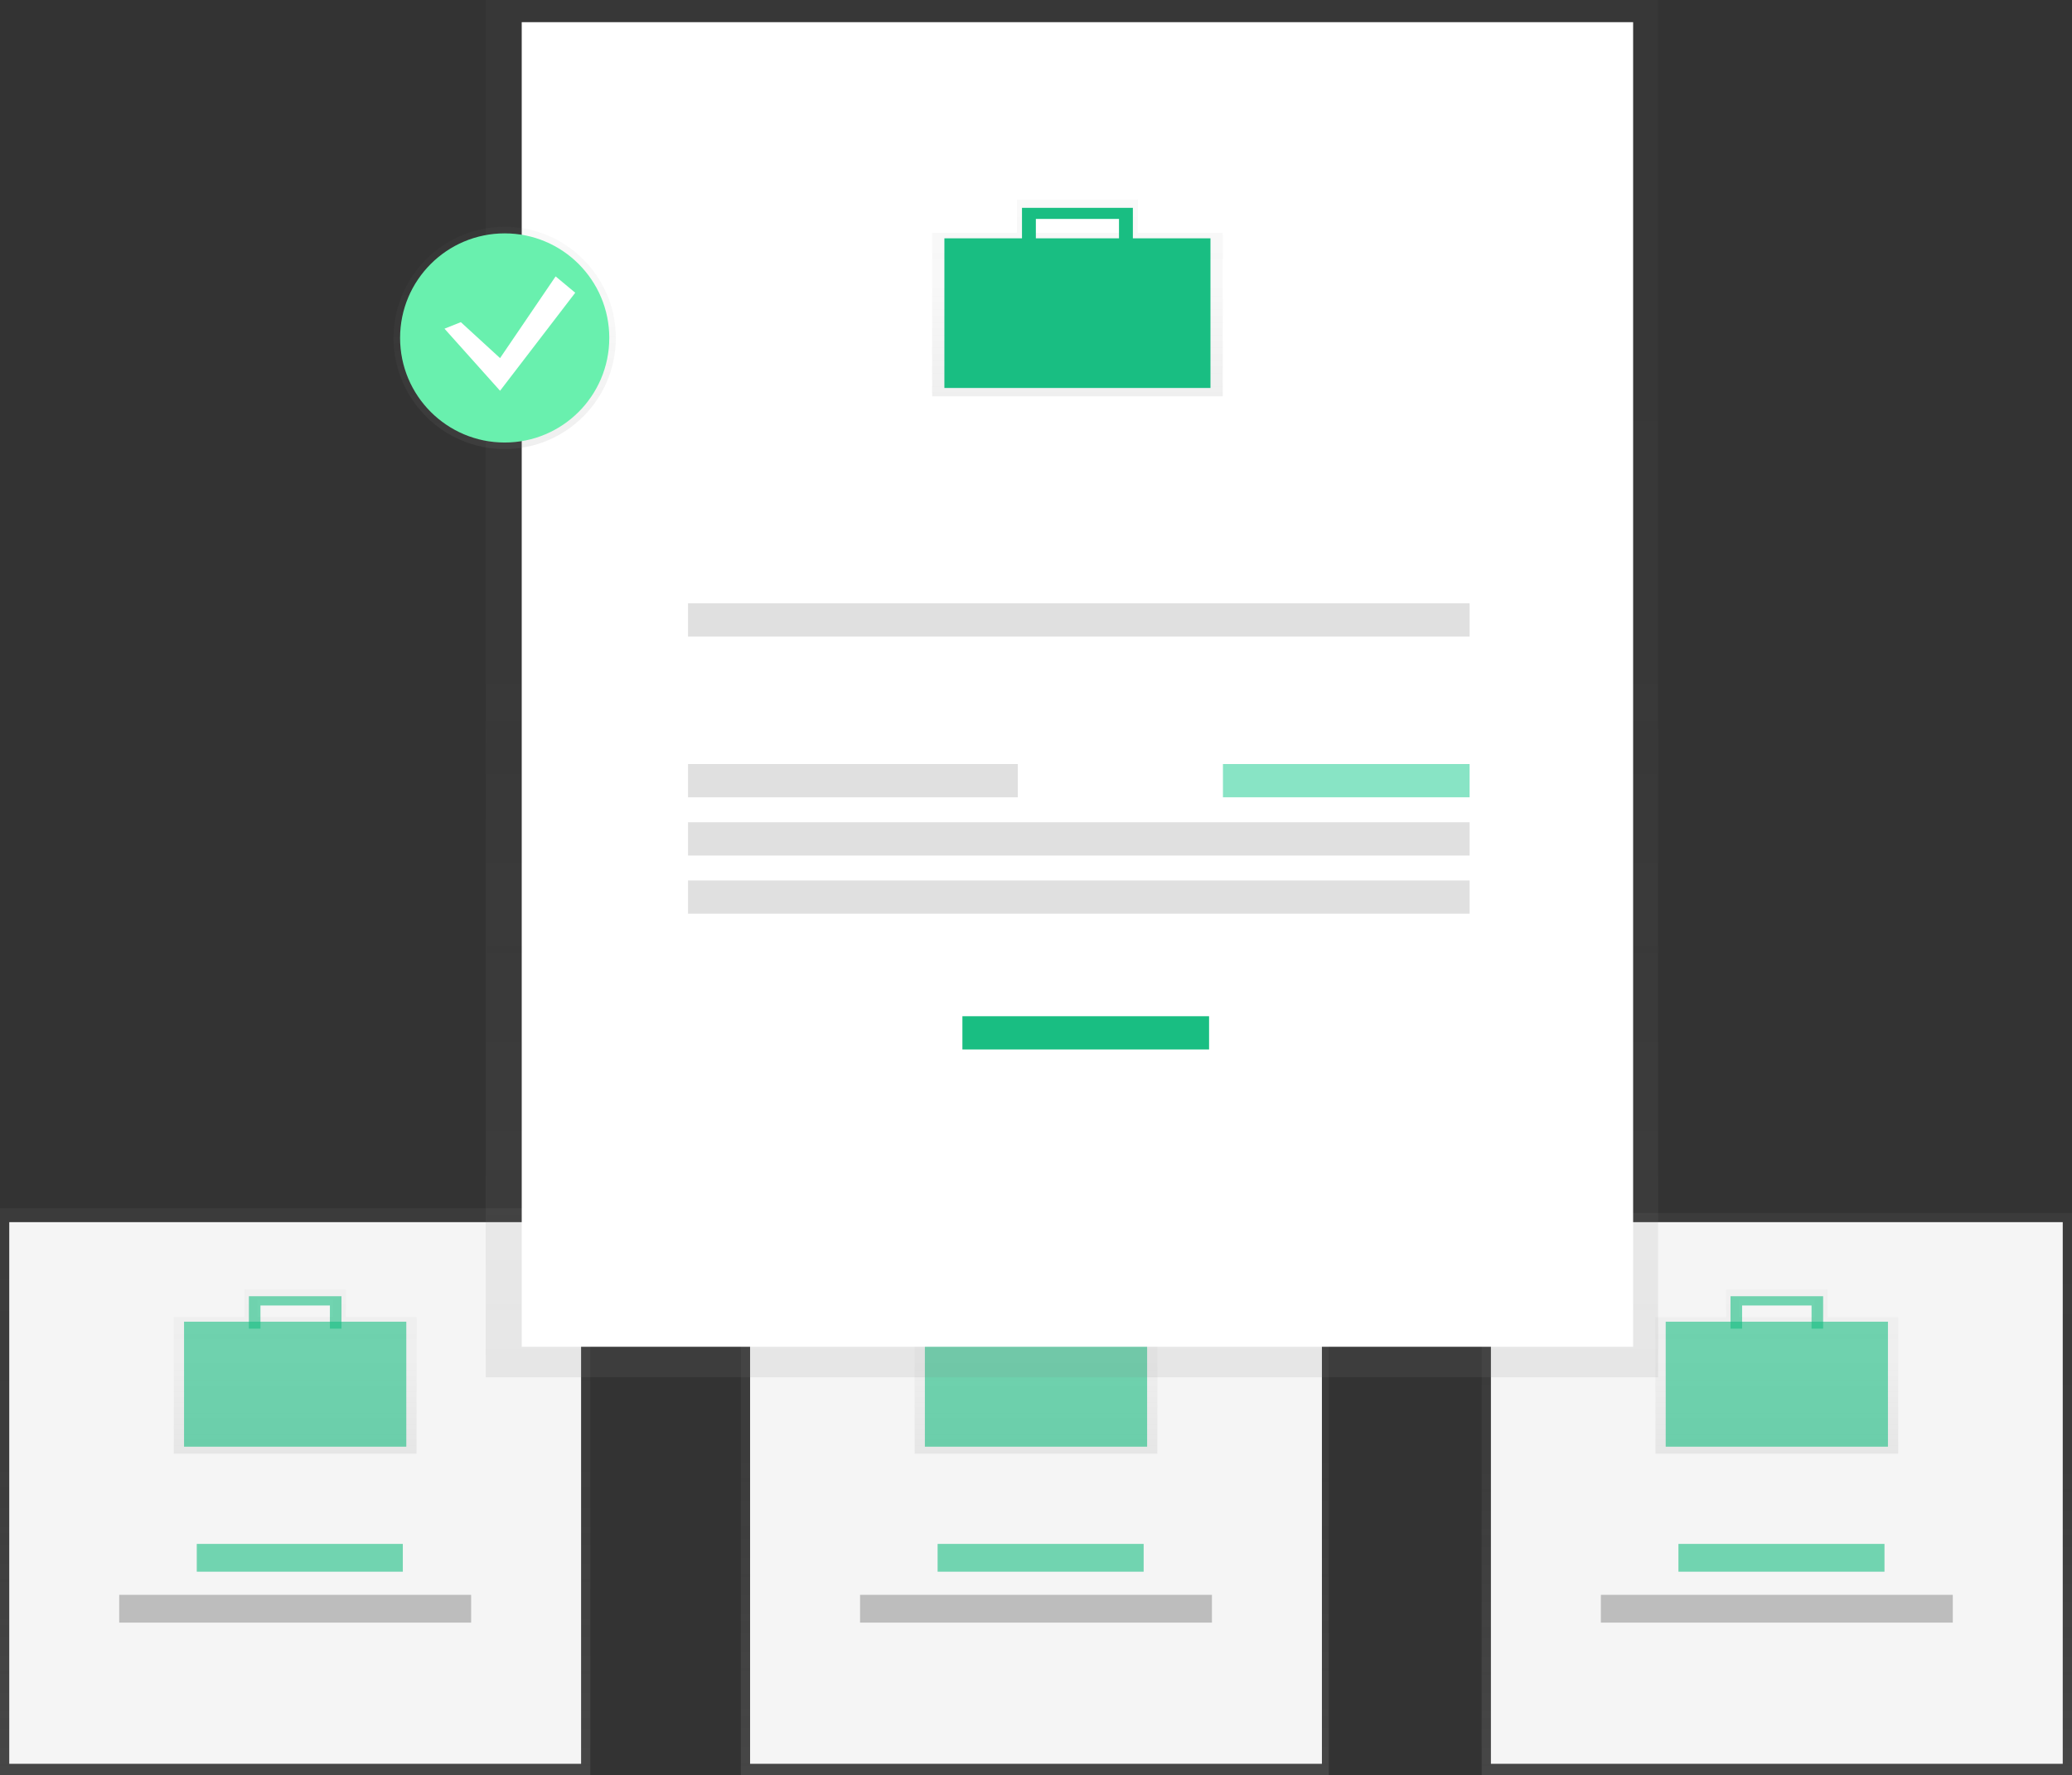 <svg id="d7f71427-0607-457b-a0aa-ebababd178b2" data-name="Layer 1" xmlns="http://www.w3.org/2000/svg" xmlns:xlink="http://www.w3.org/1999/xlink" width="895" height="767" viewBox="0 0 895 767"><rect x="0" y="0" width="895" height="767" fill="#333333" stroke="none"/><defs><linearGradient id="57e2f2ca-001c-4ef7-8bab-009a8b31d497" x1="127.5" y1="767" x2="127.5" y2="522" gradientUnits="userSpaceOnUse"><stop offset="0" stop-color="gray" stop-opacity="0.25"/><stop offset="0.54" stop-color="gray" stop-opacity="0.12"/><stop offset="1" stop-color="gray" stop-opacity="0.1"/></linearGradient><linearGradient id="0ddd3d69-b685-4f06-a899-3f61a943b7a1" x1="280" y1="694.5" x2="280" y2="623.5" xlink:href="#57e2f2ca-001c-4ef7-8bab-009a8b31d497"/><linearGradient id="d382657b-a62a-4621-ad28-05504ca41006" x1="447" x2="447" y2="515" xlink:href="#57e2f2ca-001c-4ef7-8bab-009a8b31d497"/><linearGradient id="3ea3cc15-fbba-466d-ad08-cdb215922834" x1="600" y1="694.5" x2="600" y2="623.5" xlink:href="#57e2f2ca-001c-4ef7-8bab-009a8b31d497"/><linearGradient id="af2e7206-9e18-4e25-834e-9a20608b0291" x1="767.5" x2="767.5" y2="524" xlink:href="#57e2f2ca-001c-4ef7-8bab-009a8b31d497"/><linearGradient id="fcb2f323-5044-42b0-9142-ccd93c9a6812" x1="920" y1="694.5" x2="920" y2="623.5" xlink:href="#57e2f2ca-001c-4ef7-8bab-009a8b31d497"/><linearGradient id="a1df6d83-942b-4ca0-8fd3-673791ff34e1" x1="463" y1="595" x2="463" y2="0" xlink:href="#57e2f2ca-001c-4ef7-8bab-009a8b31d497"/><linearGradient id="afb0f4e8-7f55-4367-a17b-b611621521ed" x1="617.89" y1="237.7" x2="617.89" y2="152.7" xlink:href="#57e2f2ca-001c-4ef7-8bab-009a8b31d497"/><linearGradient id="8a0b148b-d5f2-4b72-b316-6607a85c69d8" x1="218" y1="194" x2="218" y2="98" xlink:href="#57e2f2ca-001c-4ef7-8bab-009a8b31d497"/></defs><title>job hunt</title><rect y="522" width="255" height="245" fill="url(#57e2f2ca-001c-4ef7-8bab-009a8b31d497)"/><rect x="4" y="528" width="247" height="234" fill="#f5f5f5"/><g opacity="0.5"><path d="M301.85,635.52v-12H258.15v12H227.57v59H332.43v-59Zm-38.23-7.65h32.77v7.65H263.62Z" transform="translate(-152.5 -66.5)" fill="url(#0ddd3d69-b685-4f06-a899-3f61a943b7a1)"/></g><rect x="79.5" y="571" width="96" height="54" fill="#19BE82" opacity="0.6"/><polygon points="107.5 560 107.5 574 112.5 574 112.5 564 142.5 564 142.5 574 147.5 574 147.5 560 107.5 560" fill="#19BE82" opacity="0.6"/><g opacity="0.6"><rect x="85" y="667" width="89" height="12" fill="#19BE82"/></g><rect x="51.5" y="689" width="152" height="12" fill="#bdbdbd"/><rect x="320" y="515" width="254" height="252" fill="url(#d382657b-a62a-4621-ad28-05504ca41006)"/><rect x="324" y="528" width="247" height="234" fill="#f5f5f5"/><g opacity="0.5"><path d="M621.85,635.52v-12H578.15v12H547.57v59H652.43v-59Zm-38.23-7.65h32.77v7.65H583.62Z" transform="translate(-152.5 -66.5)" fill="url(#3ea3cc15-fbba-466d-ad08-cdb215922834)"/></g><rect x="399.5" y="571" width="96" height="54" fill="#19BE82" opacity="0.6"/><polygon points="427.5 560 427.5 574 432.5 574 432.5 564 462.5 564 462.5 574 467.5 574 467.5 560 427.5 560" fill="#19BE82"/><g opacity="0.6"><rect x="405" y="667" width="89" height="12" fill="#19BE82"/></g><rect x="371.5" y="689" width="152" height="12" fill="#bdbdbd"/><rect x="640" y="524" width="255" height="243" fill="url(#af2e7206-9e18-4e25-834e-9a20608b0291)"/><rect x="644" y="528" width="247" height="234" fill="#f5f5f5"/><g opacity="0.5"><path d="M941.85,635.52v-12H898.15v12H867.57v59H972.43v-59Zm-38.23-7.65h32.77v7.65H903.62Z" transform="translate(-152.5 -66.5)" fill="url(#fcb2f323-5044-42b0-9142-ccd93c9a6812)"/></g><rect x="719.5" y="571" width="96" height="54" fill="#19BE82" opacity="0.6"/><polygon points="747.5 560 747.5 574 752.5 574 752.5 564 782.5 564 782.5 574 787.5 574 787.5 560 747.5 560" fill="#19BE82" opacity="0.6"/><g opacity="0.6"><rect x="725" y="667" width="89" height="12" fill="#19BE82"/></g><rect x="691.5" y="689" width="152" height="12" fill="#bdbdbd"/><g opacity="0.5"><rect x="209.8" width="506.41" height="595" fill="url(#a1df6d83-942b-4ca0-8fd3-673791ff34e1)"/></g><rect x="225.36" y="9.58" width="480.07" height="572.25" fill="#fff"/><g opacity="0.5"><path d="M644,167.08V152.7H591.74v14.38H555.13V237.7H680.66V167.08Zm-45.77-9.15h39.23v9.15H598.28Z" transform="translate(-152.5 -66.5)" fill="url(#afb0f4e8-7f55-4367-a17b-b611621521ed)"/></g><rect x="407.93" y="102.96" width="114.93" height="64.65" fill="#19BE82"/><polygon points="441.45 89.79 441.45 106.55 447.44 106.55 447.44 94.58 483.35 94.58 483.35 106.55 489.34 106.55 489.34 89.79 441.45 89.79" fill="#19BE82"/><rect x="297.19" y="260.65" width="337.61" height="14.37" fill="#e0e0e0"/><rect x="297.19" y="355.23" width="337.61" height="14.37" fill="#e0e0e0"/><rect x="297.19" y="380.37" width="337.61" height="14.37" fill="#e0e0e0"/><rect x="297.19" y="330.08" width="142.46" height="14.37" fill="#e0e0e0"/><rect x="528.25" y="330.08" width="106.55" height="14.37" fill="#3ad29f" opacity="0.6"/><rect x="415.71" y="439.03" width="106.55" height="14.37" fill="#19BE82"/><g opacity="0.5"><circle cx="218" cy="146" r="48" fill="url(#8a0b148b-d5f2-4b72-b316-6607a85c69d8)"/></g><circle cx="218" cy="146" r="45.18" fill="#69f0ae"/><polygon points="199.06 139.18 216 154.71 240 119.41 248.47 126.47 216 168.82 192 142 199.06 139.18" fill="#fff"/></svg>